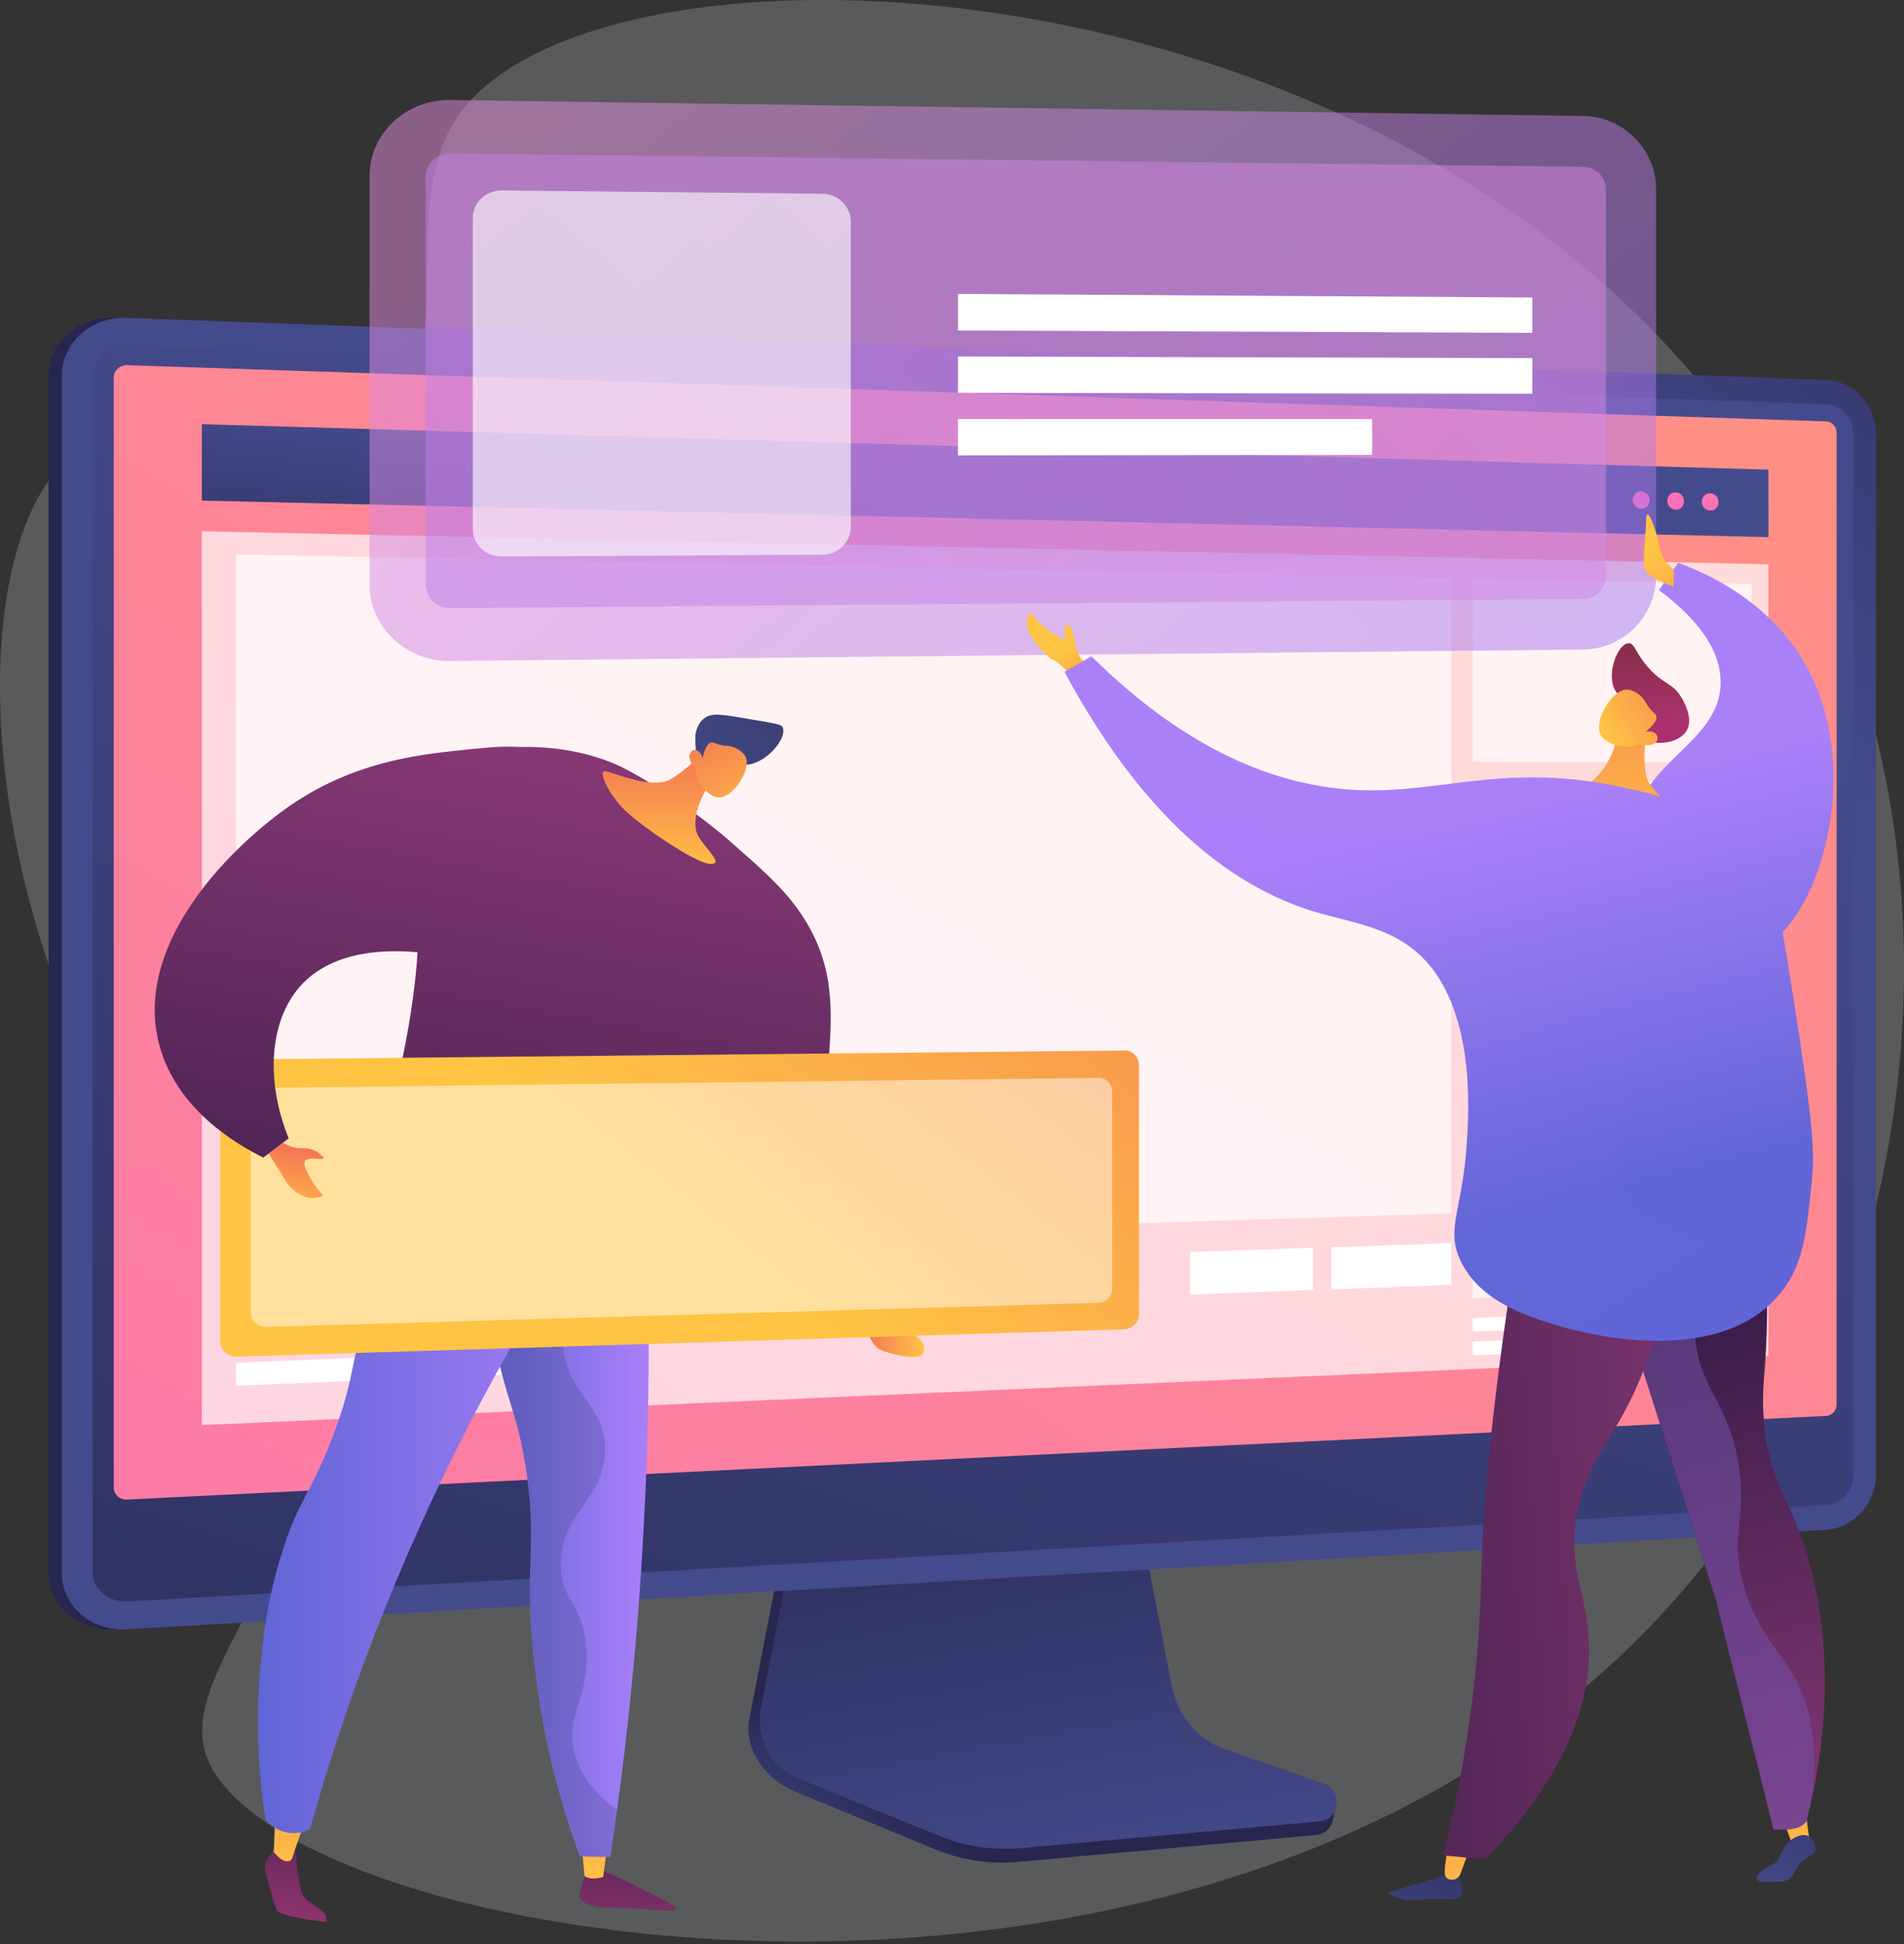 <?xml version="1.0" encoding="UTF-8"?> <svg xmlns="http://www.w3.org/2000/svg" width="430" height="439" viewBox="0 0 430 439" fill="none"><rect x="0" y="0" width="430" height="439" fill="#333333" stroke="none"/> <path opacity="0.2" d="M103.345 26.342C88.878 47.497 105.817 81.821 84.406 97.74C63.521 113.236 37.901 87.85 18.279 101.178C-10.866 120.958 -5.553 211.501 37.059 267.773C49.896 284.697 60.575 291.255 65.362 310.401C75.568 351.494 39.742 375.928 46.529 396.237C61.89 441.984 297.888 480.381 392.581 342.873C436.824 278.668 443.4 185.904 403.892 115.511C332.503 -11.736 135.751 -21.151 103.345 26.342Z" fill="#F4F7FA"></path> <path d="M25.748 367.889C17.594 368.365 10.966 362.653 10.966 355.143V84.836C10.966 77.326 17.594 71.456 25.748 71.773L409.415 85.788C415.623 85.999 420.673 91.5 420.673 98.005V332.931C420.673 339.436 415.623 345.042 409.415 345.412L25.748 367.889Z" fill="url(#paint0_linear)"></path> <path d="M275.896 397.823C269.741 395.655 265.165 390.208 263.902 383.438L254.959 336.844L178.625 339.7L169.208 388.251C167.893 395.073 173.154 401.896 179.204 404.381L211.137 417.55C217.081 419.983 223.447 420.988 229.812 420.406L297.308 414.324C299.307 414.166 300.885 412.526 301.095 410.411C301.306 408.295 302.726 405.968 300.832 405.28L275.896 397.823Z" fill="url(#paint1_linear)"></path> <path d="M276.633 394.968C270.531 392.852 265.954 387.405 264.639 380.741L255.748 334.729L181.256 337.532L171.839 385.554C170.524 392.27 173.996 398.987 180.046 401.473L211.979 414.483C217.923 416.916 224.289 417.868 230.654 417.286L298.097 411.257C300.044 411.098 301.674 409.459 301.885 407.396C302.095 405.333 300.938 403.377 299.044 402.742L276.633 394.968Z" fill="url(#paint2_linear)"></path> <path d="M28.746 367.889C20.592 368.365 13.964 362.653 13.964 355.143V84.836C13.964 77.326 20.592 71.456 28.746 71.773L412.413 85.788C418.621 85.999 423.671 91.5 423.671 98.005V332.931C423.671 339.436 418.621 345.042 412.413 345.412L28.746 367.889Z" fill="url(#paint3_linear)"></path> <path d="M412.465 91.288L28.799 78.066C24.432 77.908 20.907 81.028 20.907 85.047V295.381V354.773C20.907 358.793 24.432 361.807 28.799 361.596L412.465 339.859C415.78 339.647 418.515 336.686 418.515 333.195V279.462V97.793C418.463 94.303 415.78 91.394 412.465 91.288Z" fill="url(#paint4_linear)"></path> <path d="M28.746 338.59C27.063 338.695 25.695 337.479 25.695 335.892V85.206C25.695 83.672 27.063 82.403 28.746 82.456L412.413 95.149C413.728 95.202 414.78 96.312 414.78 97.688V317.117C414.78 318.492 413.728 319.656 412.413 319.709L28.746 338.59Z" fill="url(#paint5_linear)"></path> <path opacity="0.68" d="M399.367 306.17L45.581 321.771V119.953L399.367 127.41V306.17Z" fill="white"></path> <path d="M399.367 121.275L45.581 113.025V95.783L399.367 106.044V121.275Z" fill="url(#paint6_linear)"></path> <path d="M372.537 112.972C372.537 114.083 371.695 114.929 370.643 114.876C369.591 114.823 368.749 113.924 368.749 112.866C368.749 111.756 369.591 110.909 370.643 110.962C371.642 110.962 372.537 111.861 372.537 112.972Z" fill="url(#paint7_linear)"></path> <path d="M380.323 113.184C380.323 114.294 379.481 115.14 378.429 115.088C377.377 115.035 376.535 114.136 376.535 113.078C376.535 112.02 377.377 111.121 378.429 111.174C379.481 111.174 380.323 112.073 380.323 113.184Z" fill="url(#paint8_linear)"></path> <path d="M388.109 113.395C388.109 114.453 387.267 115.352 386.215 115.299C385.163 115.246 384.321 114.347 384.321 113.289C384.321 112.179 385.163 111.333 386.215 111.385C387.267 111.385 388.109 112.284 388.109 113.395Z" fill="url(#paint9_linear)"></path> <path opacity="0.68" d="M327.768 273.961L53.314 282.634V125.189L327.768 130.53V273.961Z" fill="white"></path> <path opacity="0.68" d="M395.579 172.206L332.555 171.941V130.636L395.579 131.853V172.206Z" fill="white"></path> <path d="M395.579 179.61L332.555 179.504V176.384L395.579 176.595V179.61Z" fill="white"></path> <path d="M372.168 184.846H332.555V181.726L372.168 181.778V184.846Z" fill="white"></path> <path opacity="0.68" d="M395.579 231.44L332.555 232.497V191.192L395.579 191.087V231.44Z" fill="white"></path> <path d="M395.579 238.844L332.555 240.06V236.993L395.579 235.829V238.844Z" fill="white"></path> <path d="M372.168 244.556L332.555 245.402V242.335L372.168 241.541V244.556Z" fill="white"></path> <path opacity="0.68" d="M395.579 290.674L332.555 293.106V251.801L395.579 250.321V290.674Z" fill="white"></path> <path d="M395.579 298.078L332.555 300.669V297.602L395.579 295.063V298.078Z" fill="white"></path> <path d="M372.168 304.319L332.555 306.011V302.944L372.168 301.251V304.319Z" fill="white"></path> <path d="M243.228 293.265L53.315 300.352V289.986L243.228 283.534V293.265Z" fill="white"></path> <path d="M327.767 290.092L300.674 291.149V281.63L327.767 280.678V290.092Z" fill="white"></path> <path d="M296.52 291.255L268.796 292.313V282.687L296.52 281.735V291.255Z" fill="white"></path> <path d="M140.223 309.29L53.315 312.886V307.703L140.223 304.212V309.29Z" fill="white"></path> <path opacity="0.5" d="M357.597 26.184L101.766 22.587C91.665 22.429 83.459 30.15 83.459 39.776V132.011C83.459 141.637 91.665 149.358 101.766 149.253L357.597 146.661C366.698 146.555 374.01 139.098 374.01 130.055V42.896C374.063 33.8 366.698 26.342 357.597 26.184Z" fill="url(#paint10_linear)"></path> <path opacity="0.5" d="M101.766 137.3C98.662 137.3 96.137 134.92 96.137 131.959V39.935C96.137 36.973 98.662 34.593 101.766 34.646L357.596 37.66C360.384 37.713 362.699 39.987 362.699 42.791V130.108C362.699 132.911 360.437 135.238 357.596 135.238L101.766 137.3Z" fill="url(#paint11_linear)"></path> <path opacity="0.61" d="M185.728 43.742L113.34 43.002C109.71 42.949 106.764 45.752 106.764 49.243V119.424C106.764 122.915 109.71 125.718 113.34 125.665L185.728 125.242C189.253 125.242 192.146 122.439 192.146 119.001V50.036C192.146 46.598 189.253 43.795 185.728 43.742Z" fill="white"></path> <path d="M346.075 75.157L216.345 74.629V66.378L346.075 67.171V75.157Z" fill="white"></path> <path d="M346.075 88.908L216.345 88.697V80.499L346.075 80.869V88.908Z" fill="white"></path> <path d="M309.881 102.712L216.345 102.818V94.62H309.881V102.712Z" fill="white"></path> <path d="M379.008 127.093C377.535 129.155 376.115 131.165 374.642 133.228C381.007 137.988 388.741 145.339 388.583 154.277C388.373 167.71 370.539 172.1 369.381 185.851C368.224 199.76 384.743 216.896 395.527 214.78C409.258 212.083 421.515 176.754 408.626 151.685C400.472 135.713 384.795 129.208 379.008 127.093Z" fill="url(#paint12_linear)"></path> <path d="M377.956 132.487C377.956 132.487 373.274 130.848 371.906 129.261C370.538 127.675 371.696 122.122 371.748 117.679C371.801 113.236 373.852 119.689 374.273 121.117C374.747 122.545 374.431 125.929 378.008 128.574L377.956 132.487Z" fill="url(#paint13_linear)"></path> <path d="M367.067 159.619C365.383 156.234 364.647 156.287 364.226 154.489C363.279 150.469 365.751 145.286 367.803 145.233C369.171 145.181 369.276 147.296 372.117 150.575C375.589 154.594 377.693 154.066 379.745 157.503C380.219 158.297 382.375 161.999 381.06 164.696C379.377 168.187 372.696 168.715 369.907 166.071C368.592 164.802 369.118 163.744 367.067 159.619Z" fill="url(#paint14_linear)"></path> <path d="M372.064 163.215C372.064 163.215 370.854 169.615 371.695 174.797C372.484 179.504 381.112 184.37 382.795 185.798C384.479 187.173 378.376 188.707 372.853 187.966C367.276 187.226 352.073 182.36 349.758 179.61C347.443 176.86 352.441 178.235 356.65 177.706C360.858 177.177 364.856 170.091 365.014 166.494C365.119 162.898 372.064 163.215 372.064 163.215Z" fill="url(#paint15_linear)"></path> <path d="M370.223 168.028C370.223 168.028 365.961 169.932 362.226 166.864C358.859 164.167 363.857 155.811 367.277 155.705C368.434 155.652 370.117 156.498 371.064 157.715C371.643 158.402 371.696 158.878 372.643 160.042C373.537 161.1 373.958 161.205 374.063 161.681C374.221 162.316 373.958 163.374 371.643 165.225C372.8 165.013 373.8 165.33 374.168 165.965C374.221 166.071 374.379 166.388 374.326 166.758C374.221 168.081 372.59 168.662 370.223 168.028Z" fill="url(#paint16_linear)"></path> <path d="M246.279 149.782C246.279 149.782 243.754 150.311 242.86 145.339C242.176 141.478 241.282 140.421 240.65 141.373C240.019 142.325 240.65 144.493 240.65 144.493C240.65 144.493 236.6 142.906 234.074 139.839C231.549 136.771 231.76 140.05 232.075 141.902C232.391 143.753 236.442 148.512 237.967 149.094C239.546 149.676 242.807 153.59 242.807 153.59L246.279 149.782Z" fill="url(#paint17_linear)"></path> <path d="M329.294 423.739C330.609 426.436 330.241 427.599 329.925 428.128C328.978 429.662 326.611 428.234 320.561 428.922C319.825 429.027 318.51 429.186 316.774 428.816C315.301 428.446 313.617 427.705 313.67 427.282C313.722 427.123 313.933 427.07 314.038 427.07C315.721 426.7 326.295 423.474 326.295 423.474L329.294 423.739Z" fill="url(#paint18_linear)"></path> <path d="M331.609 418.291L329.82 423.104C329.557 423.844 328.873 424.373 328.084 424.426C327.295 424.479 326.453 424.267 326.296 423.051C326.138 421.358 327.032 417.127 327.032 417.127L331.609 418.291Z" fill="url(#paint19_linear)"></path> <path d="M402.524 410.305L405.049 417.286L408.784 416.704L407.942 410.199L402.524 410.305Z" fill="url(#paint20_linear)"></path> <path d="M406.207 421.147C407.995 419.031 409.626 419.19 409.942 417.709C410.205 416.546 409.468 415.118 408.416 414.589C406.943 413.848 405.102 415.012 404.734 415.276C401.945 417.075 402.734 419.931 400.104 421.147C399.578 421.411 398.736 421.676 397.842 422.469C397.474 422.839 396.527 423.686 396.737 424.267C397 424.955 398.631 424.955 400.209 424.902C402.103 424.849 403.05 424.849 403.944 424.32C405.207 423.58 404.839 422.786 406.207 421.147Z" fill="url(#paint21_linear)"></path> <path d="M396.685 264.23C398.842 278.192 399.315 290.462 398.999 300.511C398.684 311.353 397.737 313.415 398.368 320.767C399.736 336.791 405.207 338.114 409.363 355.725C413.993 375.188 411.625 391.741 410.678 398.088C409.837 403.641 408.732 408.189 407.89 411.363C406.364 413.267 403.524 413.161 400.525 413.108C396.211 395.496 391.845 378.996 387.531 361.331C379.219 335.152 370.907 309.026 362.595 282.846C373.958 276.659 385.321 270.418 396.685 264.23Z" fill="url(#paint22_linear)"></path> <path opacity="0.3" d="M400.578 413.108C396.264 395.496 391.897 378.996 387.583 361.331C379.271 335.152 370.959 309.026 362.647 282.846C374.011 276.659 385.374 270.418 396.737 264.23C396.895 265.182 397 266.028 397.105 266.98C382.849 284.909 381.639 297.285 383.27 305.218C385.216 314.896 391.424 318.704 392.949 332.984C394.054 343.191 391.371 345.518 393.002 354.615C395.159 366.303 401.314 371.962 404.997 378.255C408.521 384.337 411.046 393.434 408.942 407.449C408.574 408.93 408.258 410.252 407.943 411.363C406.417 413.267 403.576 413.161 400.578 413.108Z" fill="url(#paint23_linear)"></path> <path d="M376.904 281.207C376.641 287.923 375.536 298.078 371.17 309.396C365.383 324.574 358.965 328.224 356.335 340.97C353.599 354.244 358.649 359.427 358.86 371.644C359.123 383.068 355.125 399.463 335.397 419.825C332.188 419.507 328.979 419.243 325.822 418.926C328.4 409.036 331.767 393.592 333.503 374.341C334.345 364.663 334.503 357.629 334.555 354.985C334.923 338.96 337.185 311.67 345.655 262.485C356.072 268.725 366.488 274.966 376.904 281.207Z" fill="url(#paint24_linear)"></path> <path d="M240.387 151.686C242.439 150.522 244.438 149.359 246.49 148.195C269.006 170.461 288.628 176.596 302.464 178.076C323.297 180.298 337.869 171.783 365.698 177.6C374.484 179.452 389.74 182.836 398.21 195.371C400.419 198.65 401.208 201.188 404.944 224.829C409.678 255.08 409.836 260.369 409.152 266.874C407.942 278.774 407.206 286.02 401.735 292.419C387.215 309.396 356.387 300.617 352.494 299.506C345.339 297.39 334.239 294.058 329.82 284.592C326.558 277.558 330.083 273.432 331.135 259.735C331.661 252.859 333.397 231.281 323.244 218.43C315.932 209.227 305.726 208.645 295.783 205.525C280.001 200.395 259.642 187.385 240.387 151.686Z" fill="url(#paint25_linear)"></path> <g opacity="0.3"> <path opacity="0.3" d="M388.636 284.222C380.166 276.553 375.168 278.88 369.96 272.798C358.018 258.677 375.799 235.459 365.33 224.3C356.913 215.362 340.921 225.358 331.767 214.78C325.717 207.746 331.188 201.559 325.77 194.313C317.247 182.836 298.098 191.034 273.004 183.841C267.112 182.149 261.904 179.875 257.327 177.442C271.11 194.26 284.578 201.876 295.731 205.366C305.673 208.487 315.879 209.069 323.192 218.271C333.398 231.123 331.662 252.701 331.083 259.576C329.978 273.274 326.453 277.399 329.768 284.433C334.187 293.9 345.287 297.232 352.442 299.347C355.966 300.405 382.06 307.809 397.579 296.068C395.527 291.996 392.634 287.871 388.636 284.222Z" fill="url(#paint26_linear)"></path> </g> <path d="M136.592 422.522C136.592 422.522 152.532 429.821 152.795 430.931C153.058 432.095 142.537 430.561 138.276 430.72C134.014 430.878 130.49 429.609 130.858 427.811C131.226 425.96 132.752 421.412 132.752 421.412L136.592 422.522Z" fill="url(#paint27_linear)"></path> <path d="M137.171 416.599L136.224 423.791C136.224 423.791 133.699 424.69 132.015 423.633L131.279 415.752L137.171 416.599Z" fill="url(#paint28_linear)"></path> <path d="M62.205 416.81L60.363 419.825C59.837 420.671 59.679 421.676 59.943 422.628C60.574 425.113 61.889 429.979 62.468 431.195C63.257 432.941 73.515 433.946 73.515 433.946C73.515 433.946 74.41 432.623 72.305 431.09C70.148 429.503 68.781 429.291 68.044 426.964C67.308 424.637 66.782 418.079 66.782 418.079L62.205 416.81Z" fill="url(#paint29_linear)"></path> <path d="M69.885 409.194C69.202 409.723 65.887 419.825 65.887 419.825C65.887 419.825 64.835 421.2 62.783 419.19C60.732 417.18 61.837 418.291 61.837 418.291L62.205 408.348L69.885 409.194Z" fill="url(#paint30_linear)"></path> <path d="M145.904 271.846C146.745 293.318 146.798 316.694 145.535 341.657C144.168 369.74 141.379 395.708 137.855 419.243C136.54 419.296 135.172 419.296 133.751 419.243C132.804 419.19 131.857 419.19 130.963 419.084C129.122 414.219 127.018 407.766 125.071 400.098C123.019 392.059 121.809 384.813 120.968 377.885C117.916 353.557 121.494 351.441 119.021 333.354C116.812 317.382 113.708 316.747 110.025 294.059C106.027 269.466 109.026 265.764 110.446 264.442C116.549 258.836 131.016 262.696 145.904 271.846Z" fill="url(#paint31_linear)"></path> <path opacity="0.3" d="M110.393 264.495C116.285 259.1 129.7 262.379 143.851 270.629C127.543 288.347 125.754 299.823 127.753 307.28C129.963 315.689 136.697 318.122 136.644 327.325C136.591 338.643 126.438 341.657 126.649 353.61C126.806 361.543 131.278 361.437 132.33 371.221C133.593 382.804 127.753 386.77 129.647 395.338C130.436 399.04 132.804 403.853 139.38 408.771C138.906 412.262 138.433 415.752 137.907 419.19C136.591 419.243 135.224 419.243 133.803 419.19C132.856 419.137 131.909 419.137 131.015 419.031C129.174 414.166 127.017 407.713 125.123 400.045C123.071 392.006 121.861 384.76 121.02 377.832C117.968 353.504 121.546 351.388 119.073 333.301C116.864 317.329 113.76 316.694 110.077 294.006C105.974 269.519 108.972 265.817 110.393 264.495Z" fill="url(#paint32_linear)"></path> <path d="M135.803 271.476C121.756 292.102 106.605 317.805 93.085 348.586C82.879 371.803 75.409 393.646 69.99 413.108C69.254 413.425 67.518 414.113 65.308 413.849C62.257 413.425 60.468 411.522 59.995 410.94C57.785 396.978 57.996 385.184 58.785 376.669C59.258 371.221 60.1 362.125 63.572 350.913C67.465 338.325 70.096 337.638 75.146 324.363C80.407 310.559 79.144 307.122 84.142 289.88C86.194 282.794 89.666 272.216 95.347 259.629C108.867 263.543 122.335 267.509 135.803 271.476Z" fill="url(#paint33_linear)"></path> <path d="M200.615 297.708C197.932 301.939 188.62 301.41 182.255 299.136C167.42 293.794 157.95 274.86 157.108 259.735C156.951 256.508 157.056 253.335 156.372 253.229C154.741 252.965 150.532 272.586 147.218 289.193C144.535 290.198 140.537 291.203 135.908 290.462C128.332 289.193 127.438 284.486 119.021 281.418C114.075 279.62 109.288 279.62 99.608 279.62C88.719 279.62 88.403 280.942 86.299 279.99C86.299 279.99 85.773 279.726 85.352 279.356C77.566 273.75 99.819 231.175 93.401 191.88C92.664 187.49 91.612 183.048 94.032 178.658C100.292 167.34 125.07 165.754 140.432 173.211C144.64 175.273 151.69 179.716 158.003 184.423C160.528 186.327 163.158 188.389 165.841 190.822C172.47 196.64 177.047 200.659 180.887 206.318C196.196 228.954 178.52 247.835 192.408 276.817C197.143 286.707 203.456 293.265 200.615 297.708Z" fill="url(#paint34_linear)"></path> <path d="M159.476 169.138C159.476 169.138 155.478 173.687 151.216 176.067C147.324 178.182 138.801 174.586 136.855 174.163C134.856 173.74 137.275 179.081 140.958 182.783C144.693 186.486 157.003 194.895 160.318 195.053C163.632 195.212 159.792 192.25 157.74 188.865C155.688 185.481 158.582 178.447 161.159 176.278C163.684 174.057 159.476 169.138 159.476 169.138Z" fill="url(#paint35_linear)"></path> <path d="M194.67 297.549C194.67 297.549 200.405 300.299 204.455 300.881C208.506 301.463 209.401 304.689 208.243 305.905C207.138 307.122 200.668 305.8 198.511 304.583C196.354 303.367 194.67 297.549 194.67 297.549Z" fill="url(#paint36_linear)"></path> <path d="M168.63 172.682C173.154 172.312 177.731 166.759 176.784 164.273C176.521 163.585 175.942 163.48 167.104 161.999C162.685 161.258 160.528 160.994 159.003 162.21C158.056 162.951 157.372 164.273 157.109 165.542C157.003 166.177 157.003 167.076 157.109 168.874C157.214 170.461 157.161 170.355 157.214 170.831C157.319 171.942 157.635 173.898 158.687 176.649C159.16 176.173 159.739 175.538 160.476 174.956C160.791 174.745 161.896 173.846 163.211 173.317C165.473 172.418 167.157 172.788 168.63 172.682Z" fill="url(#paint37_linear)"></path> <path d="M157.004 173.581C157.004 173.581 157.214 177.918 161.265 179.822C164.895 181.514 169.787 173.846 168.42 170.937C167.999 169.985 166.578 168.874 165.21 168.557C164.369 168.345 163.948 168.504 162.633 168.187C161.37 167.869 161.16 167.552 160.634 167.658C160.055 167.763 159.266 168.451 158.687 171.148C158.371 170.091 157.74 169.403 157.004 169.35C156.898 169.35 156.53 169.35 156.267 169.562C155.32 170.302 155.531 171.889 157.004 173.581Z" fill="url(#paint38_linear)"></path> <path d="M253.906 237.204L53.524 239.214C51.42 239.214 49.736 240.854 49.736 242.863V302.838C49.736 304.795 51.42 306.381 53.524 306.328L253.906 300.141C255.747 300.088 257.22 298.554 257.22 296.703V240.484C257.22 238.632 255.747 237.152 253.906 237.204Z" fill="url(#paint39_linear)"></path> <path opacity="0.48" d="M248.119 243.392L60.1 245.614C58.206 245.614 56.628 247.147 56.628 248.946V296.438C56.628 298.237 58.206 299.664 60.1 299.612L248.119 294.164C249.803 294.111 251.17 292.736 251.17 290.991V246.407C251.17 244.715 249.803 243.339 248.119 243.392Z" fill="white"></path> <path d="M59.469 261.374C53.367 258.36 40.162 250.638 36.111 236.411C29.378 212.771 53.367 190.188 65.782 181.726C79.986 172.047 94.295 170.461 102.976 169.509C113.76 168.345 120.336 167.605 125.281 171.677C138.065 182.202 130.384 216.896 117.706 220.492C113.55 221.656 112.024 218.641 103.344 216.526C100.503 215.838 79.46 210.761 68.465 221.973C60.784 229.8 59.837 243.869 65.203 257.037C63.309 258.518 61.363 259.946 59.469 261.374Z" fill="url(#paint40_linear)"></path> <path d="M60.679 260.475L63.941 258.042C63.941 258.042 65.992 259.47 68.465 259.259C69.833 259.153 71.621 259.946 72.042 260.422C72.463 260.845 74.357 261.903 71.621 261.639C68.938 261.374 68.465 262.115 68.886 263.49C69.254 264.865 71.516 268.62 72.674 269.466C73.831 270.259 70.517 270.841 69.201 270.312C67.834 269.836 65.677 268.937 64.098 265.975C63.467 264.812 60.679 260.475 60.679 260.475Z" fill="url(#paint41_linear)"></path> <defs> <linearGradient id="paint0_linear" x1="53.768" y1="225.687" x2="121.817" y2="218.615" gradientUnits="userSpaceOnUse"> <stop offset="0.004" stop-color="#26264F"></stop> <stop offset="1" stop-color="#444B8C"></stop> </linearGradient> <linearGradient id="paint1_linear" x1="198.809" y1="434.66" x2="213.328" y2="413.972" gradientUnits="userSpaceOnUse"> <stop stop-color="#444B8C"></stop> <stop offset="0.996" stop-color="#26264F"></stop> </linearGradient> <linearGradient id="paint2_linear" x1="242.448" y1="429.338" x2="220.158" y2="308.973" gradientUnits="userSpaceOnUse"> <stop stop-color="#444B8C"></stop> <stop offset="0.996" stop-color="#26264F"></stop> </linearGradient> <linearGradient id="paint3_linear" x1="296.874" y1="96.946" x2="408.071" y2="-60.919" gradientUnits="userSpaceOnUse"> <stop stop-color="#444B8C"></stop> <stop offset="0.996" stop-color="#26264F"></stop> </linearGradient> <linearGradient id="paint4_linear" x1="248.92" y1="115.755" x2="109.472" y2="556.315" gradientUnits="userSpaceOnUse"> <stop stop-color="#444B8C"></stop> <stop offset="0.996" stop-color="#26264F"></stop> </linearGradient> <linearGradient id="paint5_linear" x1="315.802" y1="42.087" x2="-13.735" y2="584.886" gradientUnits="userSpaceOnUse"> <stop stop-color="#FF9085"></stop> <stop offset="1" stop-color="#FB6FBB"></stop> </linearGradient> <linearGradient id="paint6_linear" x1="222.216" y1="110.84" x2="214.496" y2="174.408" gradientUnits="userSpaceOnUse"> <stop stop-color="#444B8C"></stop> <stop offset="0.996" stop-color="#26264F"></stop> </linearGradient> <linearGradient id="paint7_linear" x1="387.559" y1="76.817" x2="371.651" y2="110.325" gradientUnits="userSpaceOnUse"> <stop stop-color="#FF9085"></stop> <stop offset="1" stop-color="#FB6FBB"></stop> </linearGradient> <linearGradient id="paint8_linear" x1="393.894" y1="80.226" x2="378.039" y2="113.623" gradientUnits="userSpaceOnUse"> <stop stop-color="#FF9085"></stop> <stop offset="1" stop-color="#FB6FBB"></stop> </linearGradient> <linearGradient id="paint9_linear" x1="400.195" y1="83.613" x2="384.392" y2="116.901" gradientUnits="userSpaceOnUse"> <stop stop-color="#FF9085"></stop> <stop offset="1" stop-color="#FB6FBB"></stop> </linearGradient> <linearGradient id="paint10_linear" x1="153.114" y1="-4.205" x2="358.384" y2="241.92" gradientUnits="userSpaceOnUse"> <stop offset="0.004" stop-color="#E38DDD"></stop> <stop offset="1" stop-color="#9571F6"></stop> </linearGradient> <linearGradient id="paint11_linear" x1="377.525" y1="-74.705" x2="-118.957" y2="455.127" gradientUnits="userSpaceOnUse"> <stop offset="0.004" stop-color="#E38DDD"></stop> <stop offset="1" stop-color="#9571F6"></stop> </linearGradient> <linearGradient id="paint12_linear" x1="389.762" y1="170.969" x2="411.282" y2="258.176" gradientUnits="userSpaceOnUse"> <stop stop-color="#AA80F9"></stop> <stop offset="0.996" stop-color="#6165D7"></stop> </linearGradient> <linearGradient id="paint13_linear" x1="389.411" y1="157.829" x2="373.29" y2="125.468" gradientUnits="userSpaceOnUse"> <stop offset="0.004" stop-color="#F36F56"></stop> <stop offset="1" stop-color="#FFC444"></stop> </linearGradient> <linearGradient id="paint14_linear" x1="372.916" y1="163.337" x2="372.184" y2="138.605" gradientUnits="userSpaceOnUse"> <stop stop-color="#AB316D"></stop> <stop offset="1" stop-color="#792D3D"></stop> </linearGradient> <linearGradient id="paint15_linear" x1="367.589" y1="126.644" x2="365.638" y2="199.31" gradientUnits="userSpaceOnUse"> <stop offset="0.004" stop-color="#F36F56"></stop> <stop offset="1" stop-color="#FFC444"></stop> </linearGradient> <linearGradient id="paint16_linear" x1="386.431" y1="151.736" x2="362.491" y2="166.346" gradientUnits="userSpaceOnUse"> <stop offset="0.004" stop-color="#F36F56"></stop> <stop offset="1" stop-color="#FFC444"></stop> </linearGradient> <linearGradient id="paint17_linear" x1="252.05" y1="166.402" x2="240.044" y2="147.176" gradientUnits="userSpaceOnUse"> <stop offset="0.004" stop-color="#F36F56"></stop> <stop offset="1" stop-color="#FFC444"></stop> </linearGradient> <linearGradient id="paint18_linear" x1="316.974" y1="444.726" x2="329.458" y2="401.649" gradientUnits="userSpaceOnUse"> <stop stop-color="#444B8C"></stop> <stop offset="0.996" stop-color="#26264F"></stop> </linearGradient> <linearGradient id="paint19_linear" x1="325.821" y1="435.937" x2="338.957" y2="368.235" gradientUnits="userSpaceOnUse"> <stop stop-color="#FFC444"></stop> <stop offset="0.996" stop-color="#F36F56"></stop> </linearGradient> <linearGradient id="paint20_linear" x1="405.824" y1="426.082" x2="404.867" y2="357.109" gradientUnits="userSpaceOnUse"> <stop stop-color="#FFC444"></stop> <stop offset="0.996" stop-color="#F36F56"></stop> </linearGradient> <linearGradient id="paint21_linear" x1="401.09" y1="428.756" x2="413.574" y2="385.68" gradientUnits="userSpaceOnUse"> <stop stop-color="#444B8C"></stop> <stop offset="0.996" stop-color="#26264F"></stop> </linearGradient> <linearGradient id="paint22_linear" x1="382.017" y1="282.454" x2="419.018" y2="420.193" gradientUnits="userSpaceOnUse"> <stop stop-color="#311944"></stop> <stop offset="1" stop-color="#893976"></stop> </linearGradient> <linearGradient id="paint23_linear" x1="382.016" y1="282.454" x2="419.017" y2="420.193" gradientUnits="userSpaceOnUse"> <stop stop-color="#AA80F9"></stop> <stop offset="0.996" stop-color="#6165D7"></stop> </linearGradient> <linearGradient id="paint24_linear" x1="265.793" y1="345.627" x2="405.489" y2="337.388" gradientUnits="userSpaceOnUse"> <stop stop-color="#311944"></stop> <stop offset="1" stop-color="#893976"></stop> </linearGradient> <linearGradient id="paint25_linear" x1="323.224" y1="187.388" x2="344.743" y2="274.595" gradientUnits="userSpaceOnUse"> <stop stop-color="#AA80F9"></stop> <stop offset="0.996" stop-color="#6165D7"></stop> </linearGradient> <linearGradient id="paint26_linear" x1="302.193" y1="186.703" x2="382.998" y2="309.017" gradientUnits="userSpaceOnUse"> <stop stop-color="#AA80F9"></stop> <stop offset="0.996" stop-color="#6165D7"></stop> </linearGradient> <linearGradient id="paint27_linear" x1="144.295" y1="397.285" x2="140.298" y2="447.879" gradientUnits="userSpaceOnUse"> <stop stop-color="#311944"></stop> <stop offset="1" stop-color="#A03976"></stop> </linearGradient> <linearGradient id="paint28_linear" x1="134.085" y1="425.454" x2="134.812" y2="373.05" gradientUnits="userSpaceOnUse"> <stop stop-color="#FFC444"></stop> <stop offset="0.996" stop-color="#F36F56"></stop> </linearGradient> <linearGradient id="paint29_linear" x1="69.562" y1="391.382" x2="65.566" y2="441.976" gradientUnits="userSpaceOnUse"> <stop stop-color="#311944"></stop> <stop offset="1" stop-color="#A03976"></stop> </linearGradient> <linearGradient id="paint30_linear" x1="65.597" y1="424.505" x2="66.323" y2="372.098" gradientUnits="userSpaceOnUse"> <stop stop-color="#FFC444"></stop> <stop offset="0.996" stop-color="#F36F56"></stop> </linearGradient> <linearGradient id="paint31_linear" x1="146.526" y1="340.56" x2="107.984" y2="340.56" gradientUnits="userSpaceOnUse"> <stop stop-color="#AA80F9"></stop> <stop offset="0.996" stop-color="#6165D7"></stop> </linearGradient> <linearGradient id="paint32_linear" x1="146.525" y1="340.561" x2="107.983" y2="340.561" gradientUnits="userSpaceOnUse"> <stop stop-color="#444B8C"></stop> <stop offset="0.996" stop-color="#3E4177"></stop> </linearGradient> <linearGradient id="paint33_linear" x1="135.825" y1="336.74" x2="58.237" y2="336.74" gradientUnits="userSpaceOnUse"> <stop stop-color="#AA80F9"></stop> <stop offset="0.996" stop-color="#6165D7"></stop> </linearGradient> <linearGradient id="paint34_linear" x1="130.405" y1="333.58" x2="159.281" y2="170.996" gradientUnits="userSpaceOnUse"> <stop stop-color="#311944"></stop> <stop offset="1" stop-color="#893976"></stop> </linearGradient> <linearGradient id="paint35_linear" x1="149.029" y1="198.174" x2="149.029" y2="166.866" gradientUnits="userSpaceOnUse"> <stop stop-color="#FFC444"></stop> <stop offset="0.996" stop-color="#F36F56"></stop> </linearGradient> <linearGradient id="paint36_linear" x1="208.696" y1="301.959" x2="194.657" y2="301.959" gradientUnits="userSpaceOnUse"> <stop stop-color="#FFC444"></stop> <stop offset="0.996" stop-color="#F36F56"></stop> </linearGradient> <linearGradient id="paint37_linear" x1="144.077" y1="185.058" x2="171.843" y2="161.867" gradientUnits="userSpaceOnUse"> <stop stop-color="#444B8C"></stop> <stop offset="0.996" stop-color="#3E4177"></stop> </linearGradient> <linearGradient id="paint38_linear" x1="171.043" y1="189.151" x2="156.36" y2="160.753" gradientUnits="userSpaceOnUse"> <stop stop-color="#FFC444"></stop> <stop offset="0.996" stop-color="#F36F56"></stop> </linearGradient> <linearGradient id="paint39_linear" x1="151.787" y1="271.881" x2="269.743" y2="123.12" gradientUnits="userSpaceOnUse"> <stop stop-color="#FFC444"></stop> <stop offset="0.996" stop-color="#F36F56"></stop> </linearGradient> <linearGradient id="paint40_linear" x1="63.679" y1="321.73" x2="92.555" y2="159.146" gradientUnits="userSpaceOnUse"> <stop stop-color="#311944"></stop> <stop offset="1" stop-color="#893976"></stop> </linearGradient> <linearGradient id="paint41_linear" x1="64.906" y1="275.705" x2="68.046" y2="258.027" gradientUnits="userSpaceOnUse"> <stop stop-color="#FFC444"></stop> <stop offset="0.996" stop-color="#F36F56"></stop> </linearGradient> </defs> </svg> 